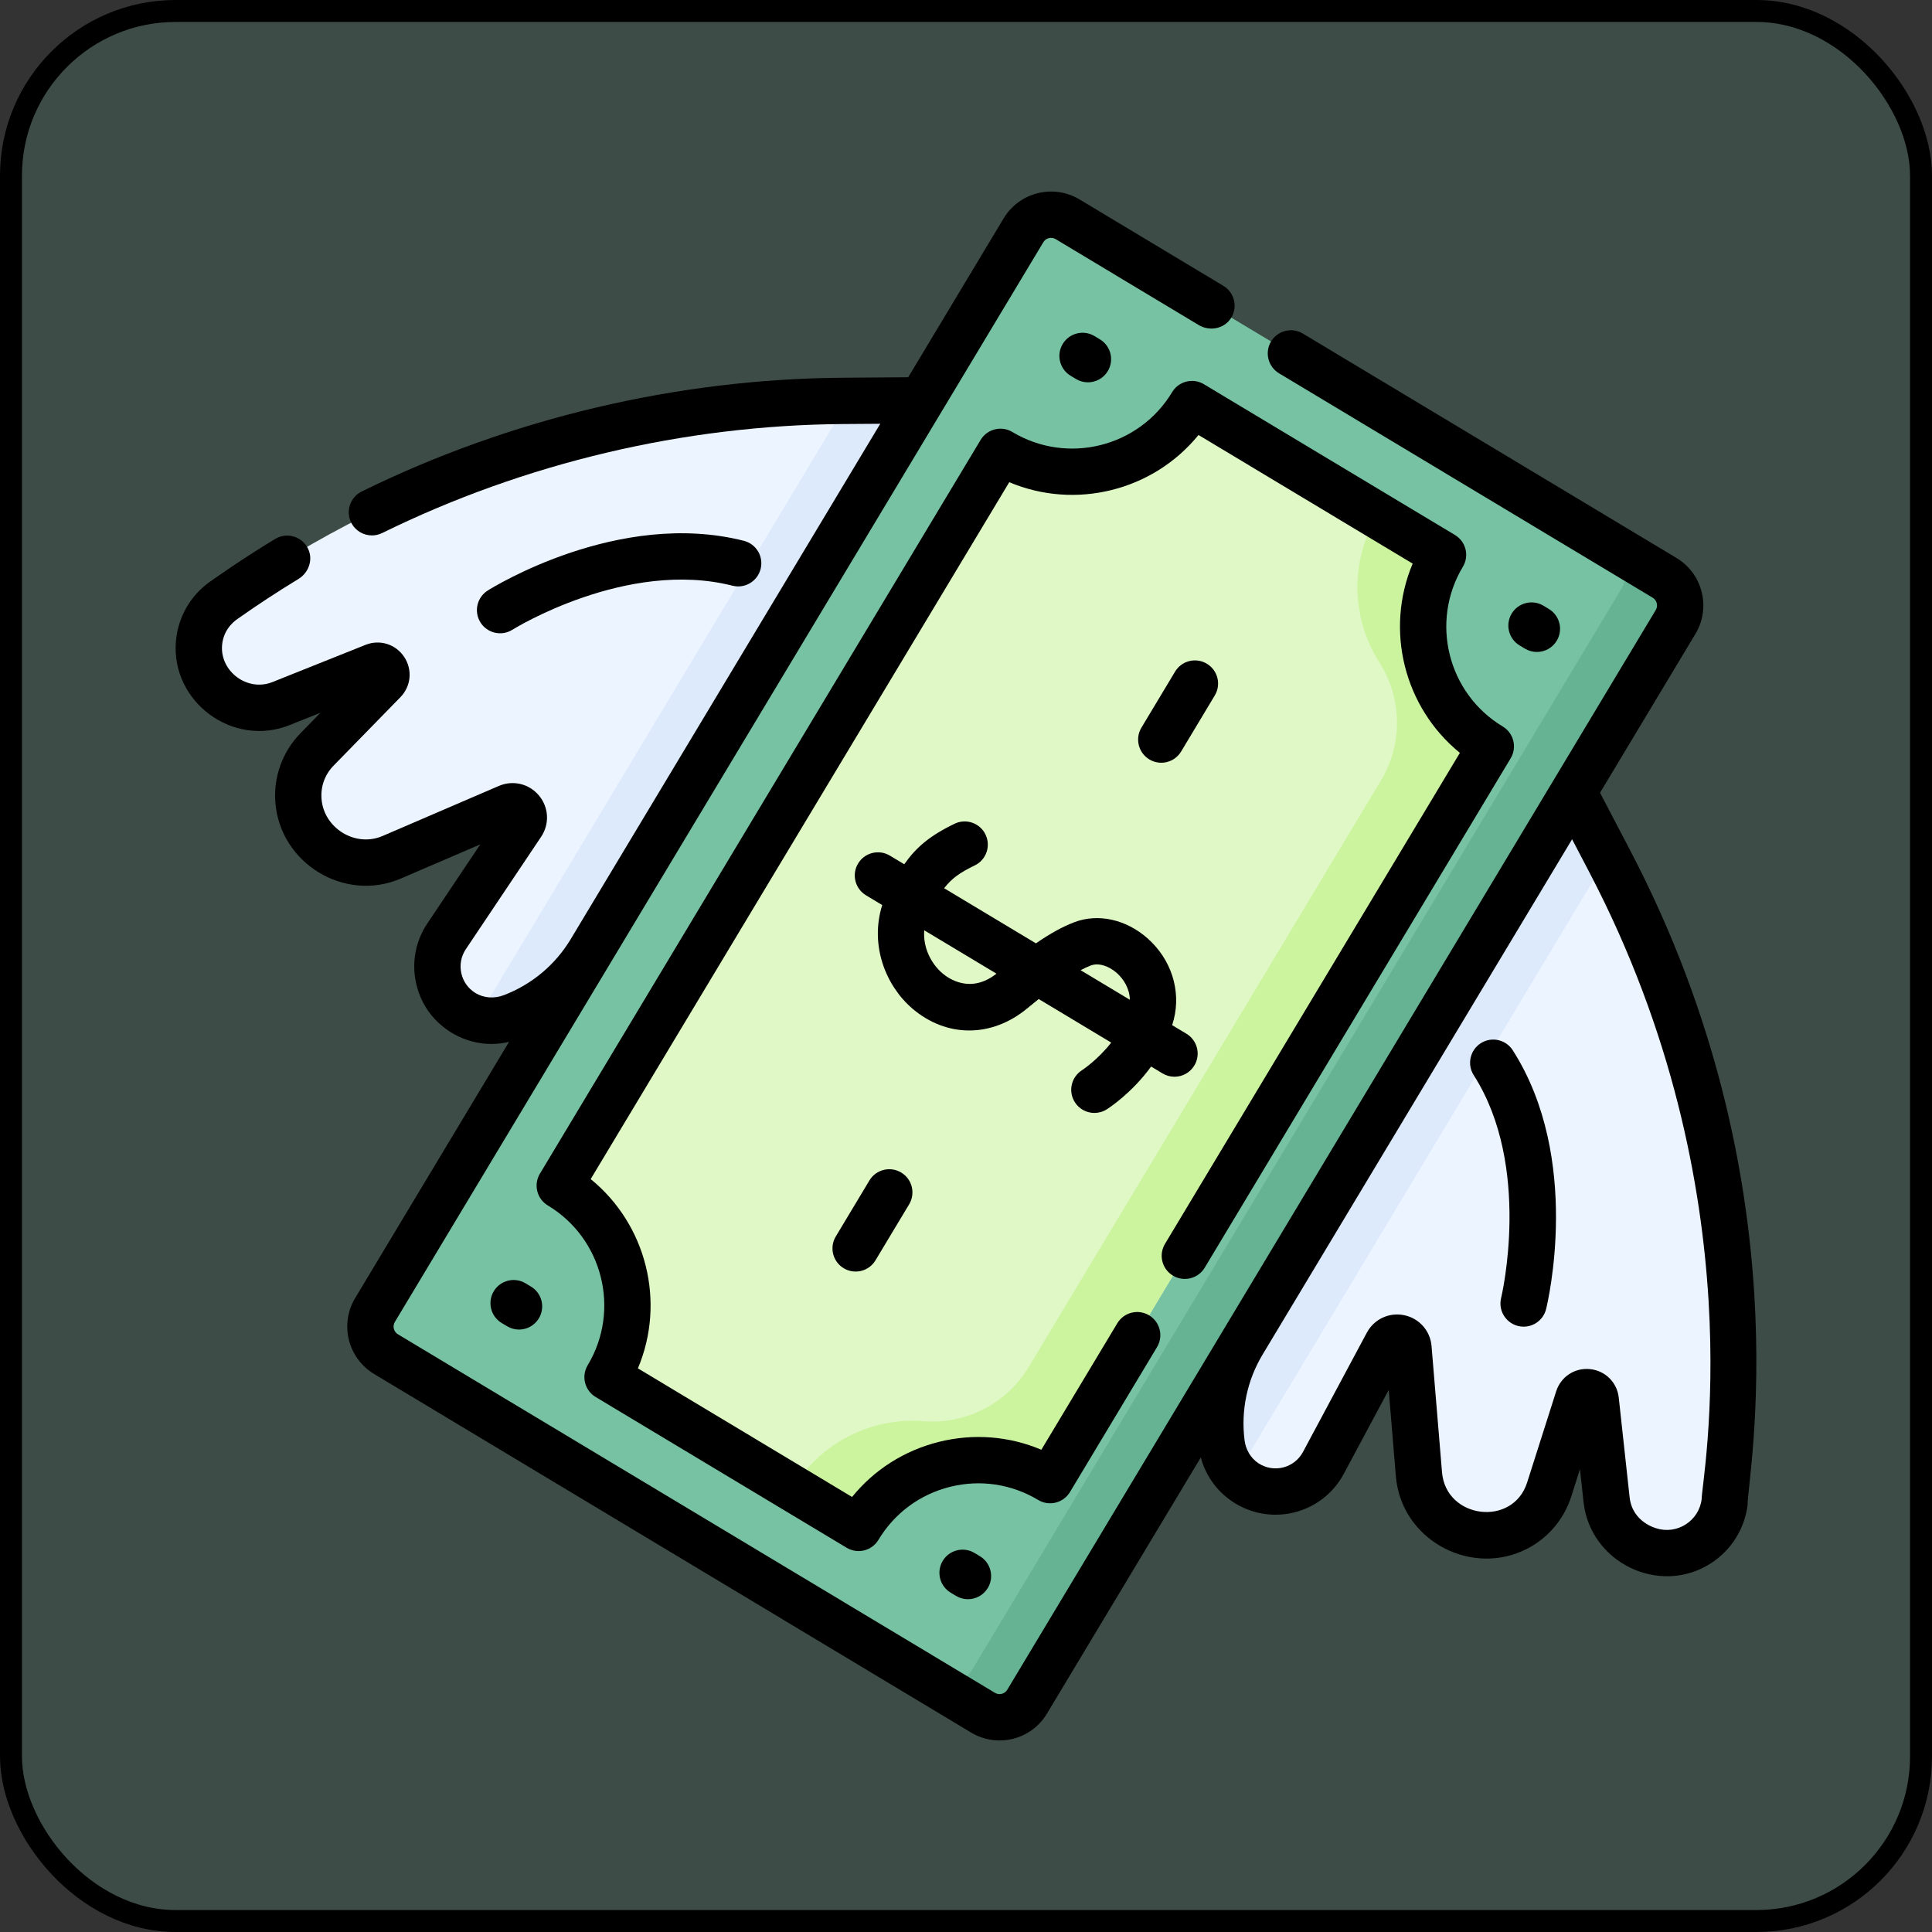 <?xml version="1.0" encoding="UTF-8"?> <svg xmlns="http://www.w3.org/2000/svg" width="88" height="88" viewBox="0 0 88 88" fill="none"><rect x="0" y="0" width="88" height="88" fill="#333333" stroke="none"/><rect x="0.5" y="0.5" width="87" height="87" rx="7.5" fill="#66B394" fill-opacity="0.2"></rect><rect x="0.5" y="0.5" width="87" height="87" rx="7.5" stroke="black"></rect><g clip-path="url(#clip0_509_47910)"><path d="M45.154 18.21L38.394 18.259C28.305 18.334 18.479 21.492 10.237 27.311L10.178 27.353C8.826 28.307 8.668 30.251 9.847 31.411L9.889 31.452C10.666 32.217 11.806 32.446 12.804 32.046C14.049 31.547 15.757 30.864 17.038 30.352C17.449 30.188 17.792 30.702 17.483 31.019L14.44 34.136C13.171 35.435 13.334 37.553 14.786 38.644L14.834 38.68C15.708 39.337 16.851 39.473 17.842 39.047L23.14 36.767C23.611 36.565 24.057 37.101 23.771 37.527L20.342 42.645C19.556 43.82 19.912 45.413 21.124 46.141C21.774 46.532 22.569 46.602 23.278 46.332L29.746 43.865L51.12 30.885L45.154 18.21Z" fill="#ECF4FF"></path><path d="M49.492 27.422L45.157 18.21L38.632 18.258L21.73 46.399C22.236 46.541 22.779 46.523 23.28 46.332L29.748 43.865L45.282 34.431L49.492 27.422Z" fill="#DDEAFB"></path><path d="M70.194 33.248L73.326 39.24C78 48.181 79.828 58.339 78.564 68.349L78.555 68.421C78.347 70.061 76.705 71.115 75.127 70.619L75.071 70.601C74.031 70.275 73.294 69.376 73.178 68.307C73.033 66.974 72.833 65.145 72.683 63.774C72.635 63.334 72.021 63.273 71.886 63.694L70.564 67.845C70.013 69.575 68.067 70.426 66.423 69.657L66.368 69.632C65.377 69.169 64.72 68.224 64.631 67.148L64.154 61.401C64.112 60.89 63.429 60.748 63.187 61.2L60.279 66.632C59.612 67.878 58.038 68.313 56.826 67.585C56.175 67.194 55.74 66.526 55.646 65.772L54.785 58.904L56.202 33.938L70.194 33.248Z" fill="#ECF4FF"></path><path d="M60.025 33.749L70.194 33.248L73.217 39.03L56.315 67.171C55.952 66.792 55.712 66.304 55.646 65.772L54.785 58.903L55.815 40.758L60.025 33.749Z" fill="#DDEAFB"></path><path d="M17.581 61.678C16.888 61.262 16.664 60.363 17.08 59.67L46.619 10.489C47.035 9.796 47.934 9.572 48.627 9.988L75.821 26.321C76.513 26.737 76.738 27.636 76.322 28.328L46.783 77.51C46.367 78.203 45.468 78.427 44.775 78.011L17.581 61.678Z" fill="#78C2A4"></path><path d="M76.324 28.328C76.74 27.636 76.516 26.737 75.823 26.321L73.338 24.829C74.031 25.245 74.256 26.144 73.839 26.836L44.301 76.018C43.885 76.711 42.986 76.935 42.293 76.519L44.777 78.011C45.47 78.427 46.369 78.203 46.785 77.51L76.324 28.328Z" fill="#66B394"></path><path d="M27.673 62.726L39.108 69.594C40.916 66.585 44.821 65.61 47.831 67.418L67.905 33.995C64.895 32.187 63.92 28.282 65.728 25.272L54.293 18.404C52.485 21.414 48.58 22.388 45.57 20.581L25.496 54.003C28.506 55.811 29.48 59.716 27.673 62.726Z" fill="#E0F8C5"></path><path d="M65.729 25.272L62.738 23.476C61.453 25.614 61.573 28.204 62.829 30.173C63.871 31.806 63.898 33.89 62.901 35.551L46.854 62.269C45.857 63.928 44.002 64.885 42.073 64.732C39.744 64.549 37.401 65.659 36.117 67.798L39.108 69.594C40.916 66.584 44.822 65.61 47.831 67.418L67.905 33.995C64.895 32.188 63.921 28.282 65.729 25.272Z" fill="#CCF49F"></path><path d="M49.28 48.749C48.791 49.062 48.645 49.712 48.957 50.203C49.158 50.52 49.499 50.693 49.849 50.693C50.042 50.693 50.237 50.64 50.412 50.529C50.478 50.488 51.545 49.8 52.432 48.58L52.953 48.893C53.123 48.995 53.311 49.044 53.495 49.044C53.854 49.044 54.203 48.861 54.401 48.532C54.701 48.033 54.539 47.385 54.04 47.085L53.391 46.695C53.417 46.61 53.442 46.524 53.464 46.436C53.8 45.111 53.345 43.697 52.277 42.747C51.298 41.876 50.017 41.592 48.932 42.006C48.404 42.208 47.85 42.51 47.185 42.968L43.004 40.457C43.349 40.013 43.705 39.755 44.398 39.419C44.923 39.166 45.142 38.535 44.888 38.01C44.635 37.486 44.004 37.267 43.48 37.52C42.318 38.082 41.725 38.608 41.187 39.365L40.532 38.972C40.032 38.672 39.384 38.834 39.084 39.333C38.784 39.832 38.946 40.48 39.446 40.78L40.184 41.224C39.607 43.06 40.35 44.906 41.556 45.938C43.115 47.271 45.166 47.27 46.782 45.936C46.955 45.793 47.132 45.648 47.312 45.505L50.615 47.489C50.003 48.272 49.302 48.735 49.28 48.749ZM42.927 44.334C42.417 43.898 42.037 43.173 42.097 42.373L45.388 44.349C44.21 45.278 43.209 44.575 42.927 44.334ZM49.685 43.977C50.026 43.847 50.492 43.983 50.874 44.323C51.176 44.591 51.455 45.029 51.463 45.538L49.221 44.191C49.38 44.106 49.536 44.034 49.685 43.977Z" fill="black"></path><path d="M41.048 53.407C40.549 53.107 39.901 53.269 39.601 53.768L38.069 56.32C37.769 56.819 37.931 57.467 38.43 57.767C38.927 58.066 39.576 57.908 39.877 57.406L41.41 54.855C41.71 54.355 41.548 53.707 41.048 53.407Z" fill="black"></path><path d="M53.799 34.23L55.331 31.678C55.632 31.179 55.47 30.531 54.97 30.231C54.471 29.931 53.823 30.093 53.523 30.592L51.99 33.144C51.691 33.643 51.852 34.291 52.352 34.591C52.855 34.894 53.502 34.725 53.799 34.23Z" fill="black"></path><path d="M44.387 70.735C43.888 70.435 43.24 70.597 42.94 71.096C42.64 71.595 42.801 72.243 43.301 72.543L43.546 72.691C43.717 72.793 43.904 72.842 44.089 72.842C44.447 72.842 44.796 72.659 44.994 72.33C45.294 71.831 45.132 71.183 44.633 70.883L44.387 70.735Z" fill="black"></path><path d="M24.183 58.6L23.938 58.453C23.438 58.153 22.79 58.315 22.49 58.814C22.191 59.314 22.352 59.962 22.852 60.262L23.098 60.409C23.268 60.511 23.455 60.56 23.64 60.56C23.998 60.56 24.347 60.377 24.545 60.048C24.845 59.548 24.683 58.9 24.183 58.6Z" fill="black"></path><path d="M69.215 29.398L69.46 29.545C69.631 29.648 69.818 29.696 70.003 29.696C70.361 29.696 70.71 29.514 70.908 29.184C71.208 28.685 71.046 28.037 70.547 27.737L70.302 27.589C69.802 27.289 69.154 27.451 68.854 27.95C68.554 28.449 68.716 29.098 69.215 29.398Z" fill="black"></path><path d="M49.011 17.264C49.181 17.366 49.369 17.414 49.553 17.414C49.912 17.414 50.261 17.232 50.459 16.902C50.759 16.402 50.597 15.755 50.097 15.455L49.852 15.307C49.352 15.007 48.705 15.169 48.404 15.669C48.105 16.168 48.267 16.816 48.766 17.116L49.011 17.264Z" fill="black"></path><path d="M66.271 24.368L54.836 17.5C54.596 17.356 54.309 17.313 54.038 17.381C53.766 17.448 53.533 17.621 53.389 17.861C51.883 20.367 48.62 21.182 46.113 19.677C45.614 19.377 44.966 19.538 44.666 20.038L24.592 53.46C24.448 53.7 24.405 53.987 24.473 54.258C24.541 54.53 24.713 54.763 24.953 54.907C27.46 56.413 28.274 59.677 26.769 62.183C26.469 62.683 26.631 63.331 27.13 63.631L38.565 70.499C39.062 70.797 39.711 70.639 40.012 70.138C40.742 68.923 41.9 68.066 43.274 67.723C44.648 67.38 46.074 67.593 47.288 68.322C47.79 68.624 48.437 68.457 48.735 67.961L52.701 61.358C53.001 60.859 52.839 60.211 52.34 59.911C51.841 59.611 51.193 59.773 50.892 60.272L47.432 66.034C45.963 65.412 44.339 65.283 42.764 65.676C41.188 66.069 39.815 66.946 38.81 68.185L29.056 62.327C30.329 59.306 29.448 55.775 26.905 53.706L45.97 21.964C48.99 23.236 52.521 22.355 54.59 19.813L64.345 25.672C63.072 28.692 63.953 32.224 66.496 34.292L53.064 56.656C52.764 57.156 52.926 57.803 53.425 58.103C53.925 58.403 54.572 58.242 54.873 57.742L68.809 34.539C69.109 34.039 68.947 33.391 68.448 33.091C65.942 31.586 65.127 28.322 66.632 25.815C66.933 25.316 66.771 24.668 66.271 24.368Z" fill="black"></path><path d="M74.261 38.751L72.879 36.109L77.226 28.871C77.941 27.681 77.554 26.131 76.364 25.416L59.342 15.193C58.843 14.893 58.195 15.055 57.895 15.554C57.595 16.053 57.757 16.701 58.256 17.002L75.278 27.225C75.471 27.341 75.533 27.592 75.418 27.785L45.879 76.967C45.763 77.159 45.512 77.223 45.318 77.106L18.124 60.774C17.931 60.658 17.869 60.406 17.985 60.213L47.523 11.032C47.639 10.839 47.891 10.776 48.084 10.892L54.599 14.805C55.094 15.103 55.755 14.98 56.067 14.494C56.39 13.992 56.232 13.325 55.723 13.02L49.17 9.083C47.979 8.369 46.429 8.756 45.715 9.946L41.368 17.183L38.386 17.205C30.834 17.26 23.257 19.052 16.475 22.387C15.952 22.644 15.737 23.276 15.994 23.799C16.177 24.172 16.552 24.388 16.941 24.388C17.097 24.388 17.256 24.353 17.406 24.28C23.905 21.085 31.165 19.368 38.402 19.314L40.095 19.302L25.997 42.775C25.295 43.944 24.221 44.843 22.947 45.329C22.517 45.493 22.029 45.466 21.64 45.22C21.318 45.018 21.096 44.703 21.013 44.331C20.928 43.948 21.001 43.558 21.219 43.232L24.648 38.114C25.038 37.531 24.999 36.776 24.551 36.237C24.102 35.697 23.368 35.522 22.723 35.798L17.426 38.078C16.183 38.612 14.747 37.719 14.645 36.387C14.601 35.819 14.797 35.281 15.195 34.873L18.238 31.756C18.726 31.256 18.796 30.5 18.408 29.919C18.02 29.338 17.295 29.113 16.647 29.373C15.366 29.885 13.657 30.568 12.412 31.066C11.269 31.525 10.018 30.579 10.115 29.39C10.183 28.56 10.828 28.191 10.845 28.173C11.719 27.556 12.644 26.95 13.593 26.372C14.053 26.092 14.264 25.516 14.046 25.025C13.781 24.431 13.069 24.222 12.532 24.548C10.913 25.532 9.896 26.269 9.57 26.491C8.669 27.127 8.102 28.121 8.012 29.219C7.789 31.961 10.598 34.066 13.197 33.025C13.621 32.855 14.101 32.663 14.598 32.464L13.685 33.399C12.869 34.235 12.452 35.383 12.542 36.548C12.754 39.32 15.691 41.121 18.259 40.016L21.878 38.459L19.467 42.058C18.846 42.984 18.697 44.119 19.07 45.197C19.279 45.803 19.658 46.344 20.157 46.748C20.812 47.28 21.599 47.551 22.393 47.551C22.658 47.551 22.923 47.517 23.185 47.457L16.176 59.127C15.461 60.317 15.848 61.867 17.038 62.582L44.232 78.915C45.425 79.632 46.971 79.246 47.687 78.053L54.695 66.385C54.93 67.262 55.49 68.013 56.283 68.489C58.007 69.524 60.253 68.915 61.209 67.129L63.254 63.31L63.579 67.235C63.815 70.075 66.828 71.747 69.326 70.654C70.397 70.186 71.214 69.278 71.569 68.165L71.965 66.92C72.023 67.453 72.079 67.966 72.129 68.42C72.428 71.172 75.583 72.71 77.924 71.209C78.851 70.614 79.462 69.646 79.601 68.551C79.57 67.371 82.218 53.974 74.261 38.751ZM77.508 68.288C77.383 69.278 76.392 69.911 75.445 69.613C75.43 69.603 74.351 69.342 74.226 68.192C74.082 66.86 73.882 65.03 73.732 63.659C73.656 62.965 73.118 62.431 72.422 62.361C71.727 62.29 71.094 62.708 70.881 63.374L69.559 67.525C68.909 69.569 65.858 69.181 65.682 67.061L65.205 61.313C65.147 60.614 64.647 60.049 63.96 59.906C63.273 59.764 62.588 60.084 62.257 60.702L59.349 66.134C58.958 66.865 58.026 67.108 57.325 66.652C56.965 66.418 56.74 66.023 56.687 65.597L56.687 65.594C56.517 64.24 56.806 62.87 57.508 61.701L71.607 38.227L72.391 39.728C80.07 54.418 77.487 67.487 77.508 68.288Z" fill="black"></path><path d="M23.34 28.683C23.391 28.65 28.542 25.456 33.364 26.678C33.928 26.821 34.502 26.479 34.645 25.915C34.788 25.35 34.447 24.776 33.882 24.633C28.193 23.19 22.457 26.745 22.215 26.898C21.723 27.208 21.575 27.86 21.885 28.352C22.194 28.843 22.845 28.995 23.34 28.683Z" fill="black"></path><path d="M67.448 47.517C66.957 47.831 66.813 48.483 67.127 48.974C69.787 53.141 68.394 59.042 68.374 59.121C68.21 59.788 68.717 60.428 69.4 60.428C69.873 60.428 70.304 60.106 70.423 59.626C70.491 59.349 72.062 52.785 68.905 47.839C68.591 47.348 67.939 47.204 67.448 47.517Z" fill="black"></path></g><defs><clipPath id="clip0_509_47910"><rect width="72" height="72" fill="white" transform="translate(8 8)"></rect></clipPath></defs></svg> 